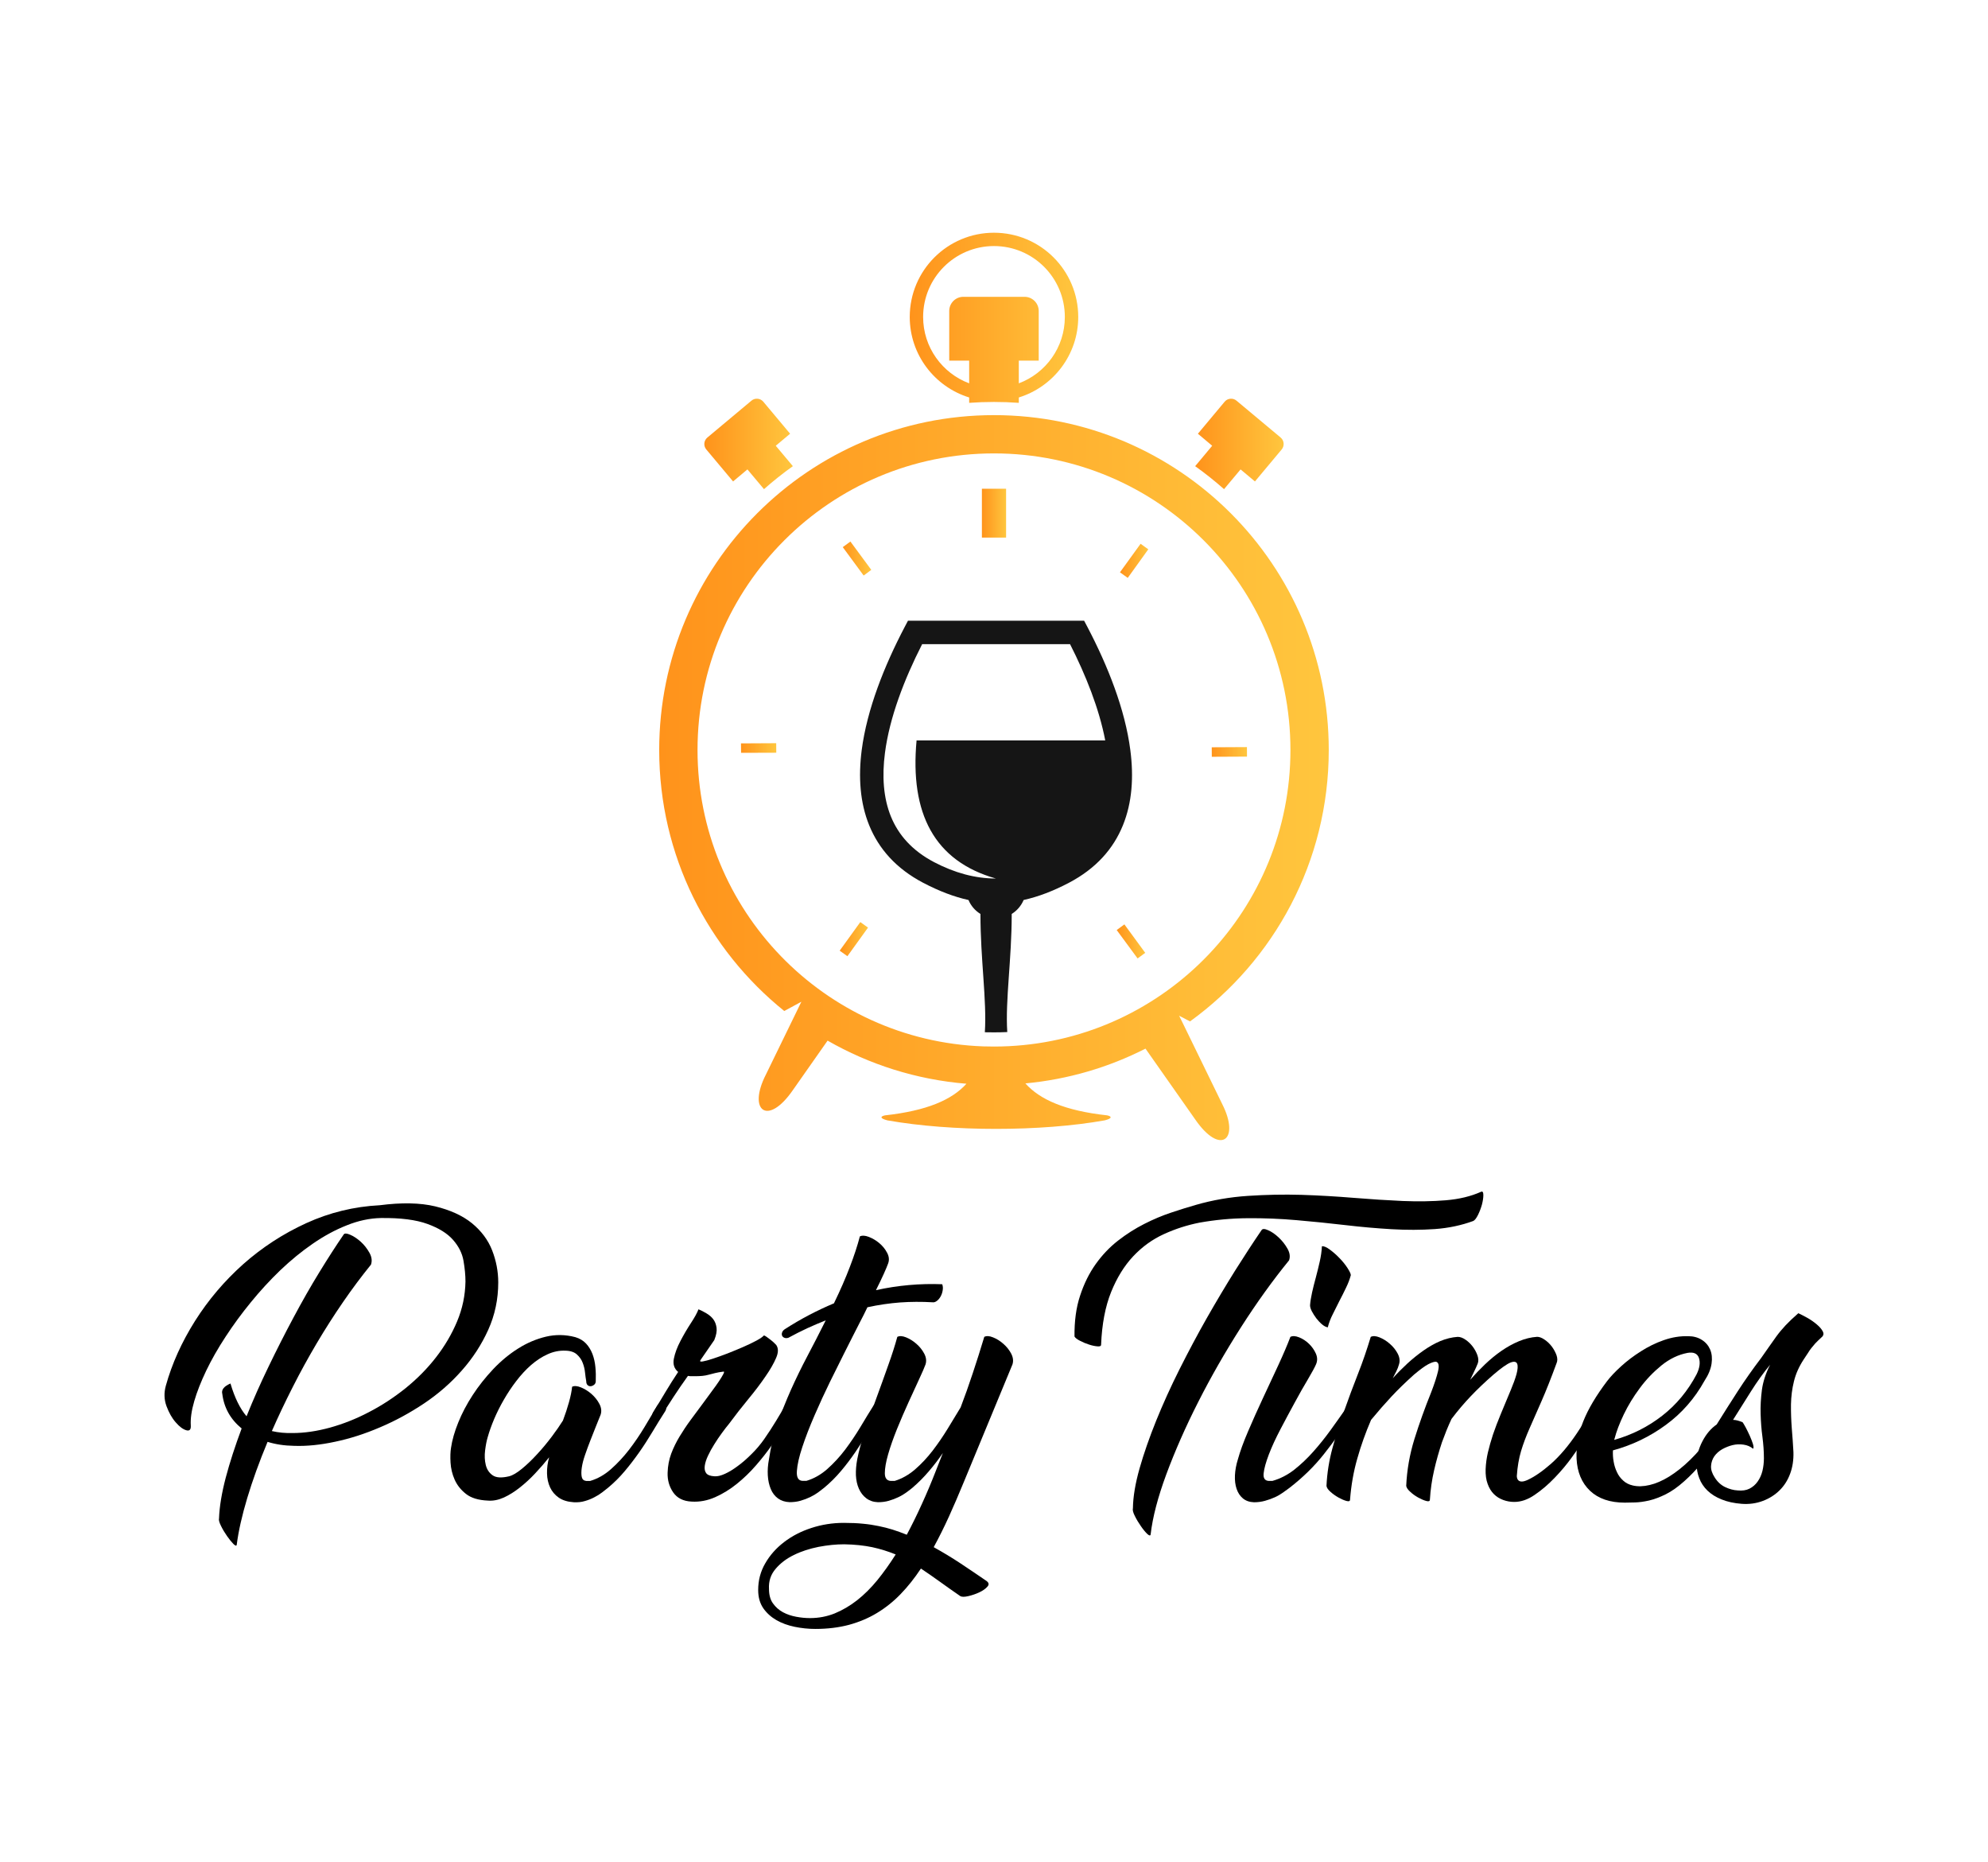 <?xml version="1.0" encoding="utf-8"?>
<!-- Generator: Adobe Illustrator 16.0.0, SVG Export Plug-In . SVG Version: 6.00 Build 0)  -->
<!DOCTYPE svg PUBLIC "-//W3C//DTD SVG 1.1//EN" "http://www.w3.org/Graphics/SVG/1.1/DTD/svg11.dtd">
<svg version="1.1" id="Calque_1" xmlns="http://www.w3.org/2000/svg" xmlns:xlink="http://www.w3.org/1999/xlink" x="0px" y="0px"
	 width="106.812px" height="100px" viewBox="0 0 106.812 100" enable-background="new 0 0 106.812 100" xml:space="preserve">
<g>
	<g>
		<path d="M18.469,66.307c0.045-0.066,0.163-0.063,0.352,0.021c0.188,0.079,0.375,0.208,0.564,0.375
			c0.188,0.171,0.343,0.372,0.467,0.594c0.123,0.222,0.149,0.432,0.08,0.634c-0.506,0.625-1.007,1.291-1.499,2.008
			c-0.493,0.717-0.968,1.46-1.42,2.224c-0.451,0.764-0.881,1.544-1.286,2.345c-0.407,0.801-0.78,1.586-1.12,2.362
			c0.353,0.083,0.723,0.116,1.111,0.107c0.634,0,1.304-0.098,2.01-0.291c0.706-0.196,1.401-0.469,2.089-0.83
			c0.688-0.355,1.342-0.783,1.965-1.281c0.622-0.503,1.17-1.053,1.639-1.659c0.47-0.603,0.851-1.248,1.139-1.936
			c0.287-0.687,0.436-1.397,0.449-2.139c0-0.34-0.035-0.711-0.106-1.117c-0.07-0.406-0.258-0.779-0.565-1.127
			c-0.304-0.347-0.763-0.63-1.373-0.852c-0.613-0.224-1.448-0.332-2.505-0.318c-0.6,0.013-1.208,0.142-1.824,0.39
			c-0.618,0.242-1.227,0.574-1.825,0.985c-0.6,0.411-1.182,0.889-1.747,1.426c-0.563,0.542-1.092,1.117-1.585,1.723
			c-0.495,0.604-0.947,1.22-1.358,1.851c-0.412,0.627-0.758,1.237-1.041,1.824c-0.281,0.589-0.497,1.134-0.644,1.641
			c-0.147,0.504-0.208,0.939-0.185,1.305c0.013,0.222-0.068,0.308-0.247,0.253c-0.176-0.051-0.363-0.191-0.564-0.424
			c-0.2-0.226-0.363-0.518-0.494-0.868c-0.13-0.354-0.141-0.717-0.036-1.096c0.329-1.188,0.854-2.347,1.569-3.482
			c0.717-1.134,1.58-2.148,2.591-3.051c1.012-0.897,2.139-1.631,3.384-2.201c1.248-0.57,2.563-0.892,3.951-0.963
			c1.175-0.152,2.169-0.133,2.979,0.061c0.811,0.197,1.47,0.498,1.975,0.907c0.505,0.416,0.867,0.901,1.084,1.457
			c0.217,0.559,0.327,1.132,0.327,1.719c0,0.906-0.18,1.756-0.538,2.549c-0.359,0.792-0.831,1.521-1.42,2.185
			c-0.587,0.667-1.262,1.255-2.025,1.767c-0.766,0.511-1.552,0.938-2.363,1.282c-0.813,0.349-1.617,0.609-2.416,0.776
			c-0.799,0.173-1.534,0.245-2.204,0.221c-0.528-0.008-1.004-0.082-1.428-0.214c-0.447,1.071-0.81,2.079-1.093,3.021
			c-0.282,0.939-0.47,1.773-0.563,2.501c-0.011,0.081-0.072,0.069-0.177-0.035c-0.104-0.105-0.22-0.248-0.343-0.424
			c-0.125-0.177-0.233-0.357-0.325-0.546c-0.095-0.189-0.131-0.323-0.107-0.406c0.023-0.634,0.145-1.363,0.36-2.186
			c0.218-0.822,0.504-1.702,0.855-2.644c-0.6-0.493-0.946-1.11-1.039-1.854c-0.061-0.222,0.088-0.411,0.439-0.562
			c0.225,0.764,0.512,1.35,0.864,1.761c0.353-0.88,0.748-1.77,1.183-2.668c0.434-0.902,0.882-1.781,1.34-2.637
			c0.458-0.859,0.919-1.667,1.385-2.427C17.619,67.587,18.057,66.907,18.469,66.307z"/>
		<path d="M32.009,74.188c0,0.084-0.029,0.147-0.088,0.196c-0.062,0.047-0.122,0.074-0.187,0.078
			c-0.065,0.004-0.12-0.015-0.167-0.063c-0.047-0.045-0.07-0.115-0.07-0.212c-0.022-0.118-0.044-0.268-0.063-0.448
			c-0.017-0.184-0.059-0.359-0.124-0.527c-0.063-0.172-0.166-0.321-0.309-0.451c-0.14-0.131-0.346-0.202-0.617-0.209
			c-0.329-0.014-0.649,0.05-0.96,0.192c-0.312,0.139-0.608,0.336-0.891,0.58c-0.281,0.246-0.545,0.533-0.792,0.856
			c-0.248,0.322-0.47,0.658-0.669,1.004c-0.202,0.347-0.374,0.694-0.521,1.038c-0.148,0.35-0.261,0.67-0.344,0.963
			c-0.062,0.2-0.107,0.439-0.143,0.722c-0.036,0.285-0.023,0.544,0.036,0.787c0.059,0.238,0.182,0.425,0.372,0.555
			c0.186,0.13,0.479,0.147,0.881,0.051c0.188-0.047,0.417-0.181,0.688-0.403c0.271-0.222,0.543-0.483,0.819-0.785
			c0.278-0.297,0.537-0.614,0.786-0.942c0.247-0.331,0.446-0.617,0.6-0.865c0.129-0.343,0.237-0.67,0.325-0.988
			c0.088-0.315,0.145-0.592,0.167-0.826c0.117-0.059,0.276-0.047,0.476,0.034c0.202,0.082,0.388,0.2,0.564,0.351
			c0.177,0.157,0.319,0.332,0.423,0.53c0.107,0.199,0.131,0.393,0.071,0.582c-0.071,0.177-0.156,0.389-0.255,0.633
			c-0.101,0.249-0.201,0.504-0.3,0.76c-0.101,0.259-0.195,0.514-0.283,0.77c-0.088,0.252-0.146,0.479-0.176,0.688
			c-0.029,0.2-0.029,0.371,0,0.502c0.03,0.128,0.109,0.195,0.239,0.209h0.212c0.398-0.118,0.771-0.327,1.117-0.633
			c0.348-0.308,0.671-0.654,0.971-1.041c0.3-0.391,0.575-0.794,0.829-1.216c0.251-0.424,0.485-0.814,0.696-1.167
			c0.036-0.059,0.088-0.089,0.16-0.095c0.069-0.008,0.132,0.008,0.185,0.044c0.052,0.034,0.09,0.081,0.115,0.141
			c0.023,0.059,0.011,0.129-0.035,0.212c-0.235,0.364-0.463,0.734-0.688,1.111c-0.224,0.373-0.458,0.739-0.705,1.092
			c-0.248,0.351-0.51,0.697-0.785,1.022c-0.276,0.33-0.578,0.629-0.907,0.902c-0.083,0.067-0.187,0.15-0.311,0.244
			c-0.122,0.094-0.264,0.184-0.422,0.263c-0.159,0.084-0.329,0.152-0.511,0.202c-0.182,0.056-0.38,0.074-0.592,0.063
			c-0.329-0.022-0.596-0.104-0.801-0.245c-0.207-0.143-0.363-0.326-0.467-0.548c-0.104-0.224-0.162-0.475-0.167-0.757
			c-0.007-0.283,0.031-0.571,0.114-0.864c-0.234,0.293-0.484,0.581-0.75,0.864c-0.264,0.282-0.538,0.533-0.821,0.757
			c-0.28,0.222-0.568,0.404-0.861,0.539c-0.296,0.132-0.583,0.189-0.864,0.165c-0.506-0.021-0.897-0.141-1.172-0.358
			c-0.278-0.218-0.481-0.477-0.611-0.771c-0.129-0.293-0.201-0.599-0.219-0.912c-0.019-0.319-0.009-0.585,0.026-0.794
			c0.059-0.411,0.188-0.864,0.388-1.358c0.199-0.495,0.457-0.984,0.776-1.475c0.316-0.486,0.684-0.948,1.102-1.393
			c0.417-0.439,0.864-0.809,1.339-1.107c0.477-0.302,0.973-0.511,1.492-0.636c0.515-0.122,1.046-0.117,1.584,0.026
			c0.235,0.07,0.426,0.186,0.575,0.345c0.146,0.156,0.26,0.346,0.345,0.563c0.081,0.217,0.134,0.452,0.156,0.703
			C32.014,73.69,32.019,73.94,32.009,74.188z"/>
		<path d="M41.458,77.645c-0.247,0.353-0.53,0.712-0.847,1.076c-0.316,0.366-0.658,0.692-1.021,0.985
			c-0.365,0.295-0.753,0.532-1.164,0.716c-0.411,0.182-0.835,0.264-1.27,0.237c-0.446-0.021-0.774-0.188-0.986-0.493
			c-0.212-0.308-0.313-0.659-0.3-1.06c0.011-0.363,0.076-0.704,0.193-1.021c0.118-0.315,0.269-0.622,0.451-0.924
			c0.181-0.299,0.381-0.6,0.598-0.893c0.219-0.294,0.445-0.6,0.68-0.917c0.154-0.212,0.306-0.419,0.459-0.626
			c0.153-0.204,0.282-0.385,0.388-0.544c0.105-0.159,0.181-0.286,0.229-0.379c0.047-0.097,0.047-0.135,0-0.125
			c-0.176,0.022-0.327,0.05-0.451,0.08c-0.122,0.029-0.237,0.058-0.342,0.088c-0.107,0.03-0.218,0.05-0.336,0.062
			c-0.118,0.013-0.257,0.017-0.423,0.017c-0.059,0-0.118,0-0.176,0c-0.059,0-0.118-0.004-0.177-0.017
			c-0.271,0.378-0.528,0.75-0.775,1.129c-0.248,0.377-0.483,0.741-0.705,1.093c-0.036,0.061-0.085,0.091-0.151,0.095
			c-0.065,0.009-0.12-0.004-0.167-0.033c-0.047-0.031-0.083-0.076-0.105-0.142c-0.023-0.064-0.006-0.137,0.052-0.222
			c0.235-0.373,0.455-0.735,0.661-1.083c0.206-0.345,0.428-0.695,0.663-1.048c-0.211-0.176-0.29-0.415-0.23-0.714
			c0.061-0.302,0.178-0.617,0.354-0.951c0.176-0.337,0.363-0.657,0.565-0.965c0.199-0.301,0.333-0.549,0.404-0.736
			c0.142,0.059,0.285,0.131,0.433,0.221c0.147,0.087,0.267,0.19,0.361,0.313c0.094,0.126,0.152,0.277,0.177,0.461
			c0.024,0.181-0.018,0.4-0.123,0.66l-0.742,1.075c-0.046,0.071-0.004,0.094,0.125,0.071c0.129-0.022,0.312-0.072,0.547-0.149
			c0.234-0.076,0.496-0.172,0.784-0.281c0.288-0.114,0.566-0.228,0.837-0.346c0.27-0.117,0.509-0.233,0.715-0.343
			c0.206-0.112,0.337-0.202,0.396-0.274c0.036,0,0.086,0.025,0.149,0.072c0.065,0.046,0.137,0.099,0.212,0.158
			c0.078,0.059,0.145,0.118,0.204,0.176c0.059,0.059,0.094,0.094,0.104,0.106c0.12,0.176,0.116,0.407-0.008,0.692
			c-0.124,0.291-0.314,0.625-0.573,0.997c-0.257,0.377-0.564,0.783-0.916,1.209c-0.353,0.429-0.701,0.872-1.041,1.333
			c-0.117,0.138-0.247,0.309-0.388,0.502c-0.141,0.191-0.277,0.394-0.405,0.601c-0.129,0.203-0.241,0.406-0.335,0.608
			c-0.094,0.197-0.153,0.38-0.176,0.546c-0.022,0.164,0.002,0.295,0.078,0.396c0.078,0.101,0.227,0.156,0.451,0.166
			c0.153,0.012,0.337-0.032,0.556-0.132c0.215-0.097,0.449-0.239,0.695-0.424c0.249-0.181,0.494-0.397,0.741-0.645
			c0.248-0.244,0.47-0.507,0.67-0.791c0.236-0.342,0.451-0.668,0.643-0.988c0.195-0.317,0.356-0.595,0.485-0.829
			c0.048-0.059,0.103-0.089,0.167-0.095c0.065-0.008,0.124,0.008,0.177,0.044c0.054,0.034,0.087,0.081,0.106,0.141
			c0.017,0.059,0.002,0.129-0.044,0.212c-0.2,0.306-0.388,0.617-0.564,0.935C41.846,77.044,41.658,77.35,41.458,77.645z"/>
		<path d="M42.358,71.86c-0.083,0.025-0.153,0.025-0.212,0c-0.059-0.021-0.1-0.06-0.124-0.11c-0.023-0.056-0.023-0.114,0-0.178
			c0.023-0.066,0.07-0.123,0.14-0.17c0.858-0.554,1.741-1.014,2.645-1.393c0.342-0.704,0.627-1.358,0.855-1.958
			c0.229-0.596,0.409-1.145,0.537-1.636c0.118-0.058,0.277-0.053,0.476,0.024c0.2,0.078,0.389,0.187,0.565,0.334
			c0.176,0.147,0.318,0.32,0.423,0.522c0.107,0.197,0.124,0.394,0.053,0.578c-0.047,0.131-0.126,0.32-0.238,0.567
			c-0.111,0.245-0.25,0.537-0.415,0.863c1.175-0.26,2.363-0.365,3.561-0.319c0.035,0.098,0.046,0.202,0.026,0.319
			c-0.017,0.117-0.052,0.225-0.104,0.324c-0.055,0.102-0.122,0.186-0.203,0.248c-0.083,0.067-0.166,0.091-0.248,0.078
			c-0.587-0.033-1.166-0.031-1.737,0.01c-0.57,0.043-1.155,0.128-1.753,0.258c-0.129,0.27-0.264,0.542-0.406,0.809
			c-0.14,0.271-0.274,0.535-0.405,0.795c-0.081,0.164-0.235,0.467-0.458,0.908c-0.223,0.44-0.472,0.942-0.749,1.507
			c-0.277,0.566-0.55,1.159-0.819,1.779c-0.271,0.624-0.491,1.194-0.661,1.711c-0.173,0.52-0.269,0.948-0.292,1.287
			c-0.024,0.34,0.075,0.516,0.299,0.529h0.212c0.398-0.118,0.772-0.327,1.12-0.633c0.346-0.308,0.667-0.654,0.961-1.041
			c0.293-0.391,0.565-0.794,0.82-1.216c0.252-0.424,0.49-0.814,0.713-1.167c0.035-0.059,0.085-0.089,0.151-0.095
			c0.064-0.008,0.123,0.008,0.175,0.044c0.053,0.034,0.091,0.081,0.116,0.141c0.022,0.059,0.011,0.129-0.036,0.212
			c-0.235,0.364-0.465,0.734-0.688,1.111c-0.224,0.373-0.455,0.739-0.696,1.092c-0.242,0.351-0.5,0.697-0.776,1.022
			c-0.277,0.33-0.579,0.629-0.908,0.902c-0.083,0.067-0.188,0.15-0.317,0.244c-0.13,0.094-0.275,0.181-0.432,0.256
			c-0.16,0.077-0.33,0.141-0.512,0.194c-0.183,0.054-0.38,0.078-0.591,0.078c-0.248-0.009-0.455-0.078-0.625-0.2
			c-0.172-0.125-0.3-0.293-0.388-0.505c-0.088-0.21-0.144-0.456-0.16-0.733c-0.017-0.276,0.004-0.562,0.063-0.869
			c0.093-0.646,0.247-1.277,0.457-1.897c0.212-0.618,0.454-1.226,0.724-1.833c0.271-0.604,0.564-1.207,0.881-1.806
			c0.316-0.6,0.628-1.203,0.935-1.818l0.052-0.104c-0.329,0.131-0.66,0.269-0.996,0.424C43.036,71.503,42.697,71.676,42.358,71.86z"
			/>
		<path d="M48.211,71.811c0.118-0.06,0.272-0.053,0.468,0.025c0.192,0.077,0.377,0.191,0.554,0.345
			c0.176,0.153,0.318,0.328,0.423,0.527c0.107,0.202,0.131,0.393,0.072,0.582c-0.059,0.163-0.174,0.429-0.344,0.793
			c-0.169,0.365-0.362,0.778-0.571,1.243c-0.212,0.467-0.419,0.942-0.62,1.438c-0.199,0.494-0.358,0.947-0.476,1.358
			c-0.118,0.411-0.176,0.748-0.176,1.013s0.107,0.4,0.318,0.414h0.209c0.389-0.118,0.753-0.324,1.095-0.617
			c0.34-0.295,0.654-0.629,0.944-1.006c0.287-0.374,0.557-0.768,0.81-1.181c0.253-0.409,0.484-0.793,0.696-1.145
			c0.225-0.587,0.442-1.2,0.652-1.836c0.212-0.633,0.417-1.284,0.619-1.954c0.117-0.06,0.273-0.053,0.465,0.025
			c0.196,0.077,0.38,0.191,0.556,0.345c0.176,0.153,0.318,0.328,0.423,0.527c0.105,0.202,0.13,0.393,0.071,0.582l-2.611,6.312
			c-0.271,0.658-0.537,1.278-0.801,1.86c-0.266,0.584-0.54,1.132-0.82,1.646c0.492,0.274,0.975,0.563,1.445,0.875
			c0.47,0.311,0.935,0.627,1.395,0.942c0.128,0.096,0.143,0.199,0.042,0.307c-0.099,0.114-0.244,0.214-0.43,0.302
			c-0.189,0.089-0.386,0.155-0.592,0.204c-0.205,0.047-0.349,0.047-0.431,0c-0.412-0.285-0.789-0.55-1.128-0.796
			c-0.342-0.245-0.671-0.475-0.988-0.685c-0.342,0.516-0.705,0.973-1.092,1.372c-0.388,0.402-0.812,0.739-1.271,1.016
			c-0.457,0.277-0.96,0.487-1.505,0.636c-0.548,0.145-1.149,0.219-1.808,0.219c-0.376,0-0.747-0.04-1.112-0.115
			c-0.362-0.075-0.69-0.194-0.976-0.358c-0.289-0.167-0.525-0.38-0.708-0.642c-0.18-0.265-0.272-0.588-0.272-0.977
			c0-0.517,0.125-0.994,0.379-1.43c0.252-0.439,0.589-0.82,1.013-1.143c0.424-0.326,0.912-0.578,1.463-0.757
			c0.552-0.181,1.135-0.275,1.745-0.275c0.388,0,0.732,0.015,1.031,0.046c0.3,0.027,0.579,0.071,0.837,0.125
			c0.261,0.051,0.509,0.117,0.75,0.19c0.241,0.077,0.497,0.168,0.766,0.276c0.283-0.533,0.554-1.081,0.811-1.651
			c0.26-0.568,0.506-1.153,0.74-1.754l0.388-0.985c-0.234,0.34-0.485,0.67-0.756,0.985c-0.271,0.319-0.564,0.612-0.883,0.886
			c-0.083,0.067-0.187,0.15-0.317,0.244c-0.13,0.094-0.273,0.181-0.432,0.256c-0.157,0.077-0.329,0.141-0.511,0.194
			c-0.183,0.054-0.378,0.078-0.59,0.078c-0.247-0.009-0.455-0.082-0.626-0.211c-0.17-0.13-0.303-0.302-0.397-0.513
			c-0.095-0.21-0.146-0.451-0.16-0.721c-0.01-0.271,0.014-0.556,0.072-0.863c0.082-0.424,0.217-0.923,0.404-1.497
			c0.189-0.581,0.394-1.17,0.619-1.772c0.222-0.608,0.437-1.2,0.642-1.782C47.933,72.752,48.093,72.246,48.211,71.811z
			 M43.52,86.917c0.472,0,0.915-0.086,1.331-0.253c0.418-0.173,0.819-0.407,1.2-0.705c0.382-0.301,0.743-0.659,1.085-1.077
			c0.339-0.417,0.668-0.879,0.988-1.383c-0.401-0.164-0.82-0.295-1.261-0.391c-0.442-0.091-0.943-0.146-1.508-0.155
			c-0.436,0-0.893,0.047-1.376,0.138c-0.482,0.098-0.922,0.237-1.323,0.436c-0.398,0.192-0.728,0.442-0.986,0.748
			c-0.26,0.305-0.377,0.663-0.353,1.075c0,0.317,0.07,0.578,0.21,0.773c0.143,0.202,0.321,0.36,0.539,0.479
			c0.219,0.118,0.457,0.197,0.714,0.244C43.04,86.895,43.286,86.917,43.52,86.917z"/>
		<path d="M59.16,72.233c0,0.072-0.069,0.101-0.203,0.087c-0.135-0.011-0.287-0.043-0.451-0.098
			c-0.164-0.051-0.325-0.119-0.484-0.203c-0.158-0.079-0.254-0.159-0.291-0.228c-0.009-0.821,0.087-1.553,0.301-2.194
			c0.21-0.643,0.489-1.204,0.838-1.695c0.347-0.486,0.746-0.907,1.199-1.26c0.452-0.352,0.922-0.65,1.409-0.897
			c0.487-0.248,0.969-0.451,1.446-0.609c0.475-0.16,0.922-0.297,1.332-0.415c0.901-0.26,1.835-0.42,2.792-0.483
			c0.96-0.063,1.914-0.084,2.866-0.056c0.952,0.03,1.889,0.086,2.813,0.161c0.921,0.076,1.8,0.131,2.635,0.169
			c0.834,0.034,1.608,0.021,2.317-0.038c0.712-0.059,1.345-0.209,1.897-0.457c0.08-0.037,0.122,0.021,0.122,0.177
			c0,0.15-0.027,0.324-0.078,0.519c-0.055,0.195-0.126,0.379-0.213,0.555c-0.089,0.177-0.175,0.285-0.254,0.319
			c-0.638,0.235-1.326,0.38-2.064,0.434c-0.742,0.051-1.512,0.053-2.317,0.007c-0.805-0.047-1.637-0.119-2.496-0.221
			c-0.857-0.101-1.728-0.188-2.6-0.264c-0.877-0.077-1.755-0.113-2.637-0.106c-0.88,0.005-1.744,0.088-2.591,0.238
			c-0.659,0.131-1.299,0.334-1.914,0.617c-0.618,0.281-1.165,0.677-1.647,1.188c-0.482,0.513-0.879,1.155-1.192,1.931
			C59.384,70.187,59.205,71.126,59.16,72.233z M67.779,66.081c0.049-0.084,0.167-0.084,0.352,0c0.188,0.079,0.377,0.21,0.566,0.387
			c0.188,0.175,0.348,0.375,0.474,0.599c0.129,0.223,0.159,0.436,0.088,0.634c-0.881,1.081-1.745,2.283-2.592,3.608
			c-0.843,1.321-1.607,2.653-2.29,4.002c-0.684,1.346-1.25,2.637-1.712,3.88c-0.457,1.237-0.738,2.315-0.843,3.23
			c-0.013,0.084-0.071,0.074-0.18-0.023c-0.105-0.101-0.221-0.241-0.342-0.417c-0.123-0.177-0.232-0.356-0.326-0.546
			c-0.096-0.188-0.13-0.327-0.104-0.424c0.009-0.62,0.131-1.336,0.359-2.141c0.23-0.805,0.526-1.655,0.891-2.558
			c0.364-0.898,0.78-1.818,1.251-2.757c0.474-0.941,0.961-1.861,1.473-2.761c0.512-0.898,1.021-1.751,1.525-2.557
			C66.876,67.433,67.346,66.714,67.779,66.081z"/>
		<path d="M69.331,71.811c0.117-0.06,0.273-0.053,0.468,0.025c0.192,0.077,0.369,0.191,0.528,0.345
			c0.158,0.153,0.284,0.328,0.372,0.527c0.088,0.202,0.091,0.393,0.007,0.582c-0.07,0.163-0.216,0.429-0.43,0.793
			c-0.219,0.365-0.454,0.778-0.705,1.243c-0.256,0.467-0.509,0.942-0.77,1.438c-0.26,0.494-0.468,0.947-0.626,1.358
			c-0.156,0.411-0.253,0.748-0.281,1.013c-0.03,0.265,0.061,0.4,0.274,0.414h0.192c0.424-0.118,0.818-0.322,1.183-0.607
			c0.364-0.289,0.707-0.613,1.03-0.979c0.323-0.364,0.629-0.747,0.918-1.146c0.286-0.401,0.557-0.774,0.8-1.127
			c0.05-0.059,0.108-0.095,0.18-0.099c0.066-0.004,0.126,0.004,0.176,0.034c0.046,0.029,0.075,0.078,0.089,0.142
			c0.008,0.067-0.021,0.137-0.089,0.221c-0.494,0.763-1.002,1.476-1.518,2.125c-0.517,0.654-1.133,1.256-1.85,1.81
			c-0.097,0.067-0.205,0.15-0.336,0.244s-0.277,0.181-0.44,0.256c-0.167,0.077-0.346,0.141-0.538,0.194
			c-0.194,0.054-0.393,0.078-0.59,0.078c-0.248-0.009-0.448-0.082-0.6-0.211c-0.155-0.13-0.265-0.302-0.336-0.513
			c-0.071-0.21-0.1-0.451-0.088-0.721c0.013-0.271,0.063-0.556,0.159-0.863c0.118-0.424,0.298-0.923,0.545-1.497
			c0.248-0.581,0.512-1.17,0.793-1.772c0.281-0.608,0.559-1.2,0.831-1.782C68.949,72.752,69.166,72.246,69.331,71.811z
			 M71.024,66.944c0.105-0.014,0.248,0.047,0.424,0.178c0.176,0.129,0.35,0.279,0.518,0.456c0.173,0.175,0.316,0.355,0.435,0.538
			c0.117,0.183,0.176,0.31,0.176,0.381c-0.059,0.222-0.144,0.446-0.258,0.677c-0.109,0.23-0.227,0.465-0.353,0.704
			c-0.12,0.243-0.241,0.479-0.357,0.714c-0.122,0.237-0.21,0.472-0.269,0.707c-0.093-0.013-0.195-0.063-0.309-0.159
			c-0.11-0.093-0.211-0.204-0.309-0.327c-0.093-0.126-0.17-0.246-0.237-0.372c-0.063-0.123-0.098-0.229-0.098-0.325
			c0.013-0.197,0.051-0.427,0.108-0.688c0.059-0.257,0.124-0.528,0.203-0.81c0.075-0.282,0.146-0.568,0.21-0.854
			C70.974,67.475,71.012,67.2,71.024,66.944z"/>
		<path d="M84.449,78.288c-0.277,0.382-0.585,0.748-0.927,1.101c-0.339,0.354-0.694,0.656-1.065,0.908
			c-0.37,0.256-0.737,0.38-1.102,0.38c-0.201,0-0.397-0.034-0.59-0.105c-0.193-0.071-0.362-0.175-0.505-0.319
			c-0.139-0.138-0.252-0.321-0.332-0.546c-0.083-0.222-0.117-0.484-0.108-0.79c0.013-0.308,0.055-0.612,0.125-0.91
			c0.071-0.302,0.162-0.616,0.271-0.952c0.112-0.334,0.254-0.699,0.416-1.094c0.164-0.396,0.344-0.832,0.546-1.311
			c0.13-0.308,0.23-0.585,0.302-0.84c0.066-0.253,0.08-0.436,0.035-0.553c-0.048-0.118-0.171-0.14-0.363-0.065
			c-0.194,0.08-0.498,0.293-0.909,0.645c-0.457,0.397-0.863,0.785-1.215,1.154c-0.354,0.371-0.702,0.779-1.041,1.228
			c-0.093,0.197-0.181,0.401-0.265,0.605c-0.08,0.206-0.163,0.423-0.247,0.645c-0.163,0.495-0.307,0.997-0.423,1.508
			c-0.118,0.512-0.194,1.038-0.227,1.578c0,0.085-0.067,0.105-0.194,0.071c-0.13-0.035-0.274-0.098-0.434-0.185
			c-0.16-0.09-0.305-0.192-0.43-0.311c-0.13-0.116-0.201-0.222-0.214-0.317c0.037-0.843,0.184-1.685,0.44-2.511
			c0.26-0.831,0.558-1.667,0.901-2.515c0.176-0.456,0.299-0.835,0.369-1.133c0.071-0.302,0.033-0.469-0.104-0.507
			c-0.097-0.009-0.235,0.037-0.424,0.134c-0.188,0.1-0.44,0.287-0.76,0.555c-0.457,0.41-0.864,0.805-1.216,1.182
			c-0.353,0.379-0.717,0.794-1.094,1.251c-0.294,0.684-0.542,1.374-0.739,2.074c-0.201,0.695-0.331,1.437-0.391,2.211
			c0,0.085-0.063,0.105-0.192,0.071c-0.13-0.035-0.273-0.098-0.43-0.185c-0.159-0.09-0.304-0.192-0.435-0.311
			c-0.129-0.116-0.201-0.222-0.209-0.317c0.033-0.692,0.141-1.37,0.324-2.037c0.181-0.661,0.392-1.324,0.628-1.991
			c0.234-0.663,0.478-1.322,0.738-1.981c0.26-0.658,0.486-1.322,0.688-1.992c0.117-0.06,0.273-0.053,0.468,0.025
			c0.192,0.077,0.38,0.191,0.555,0.345c0.177,0.153,0.319,0.328,0.424,0.527c0.106,0.202,0.131,0.393,0.071,0.582
			c-0.037,0.131-0.084,0.253-0.143,0.369c-0.059,0.118-0.121,0.243-0.192,0.373c0.248-0.273,0.512-0.535,0.792-0.796
			c0.282-0.258,0.57-0.488,0.863-0.694c0.294-0.205,0.593-0.376,0.899-0.506c0.307-0.127,0.617-0.204,0.935-0.226
			c0.13,0,0.268,0.048,0.414,0.149c0.147,0.098,0.276,0.222,0.389,0.368c0.11,0.146,0.196,0.303,0.255,0.467
			c0.059,0.169,0.067,0.314,0.021,0.441c-0.063,0.154-0.126,0.301-0.197,0.441c-0.07,0.141-0.138,0.287-0.21,0.439
			c0.248-0.281,0.512-0.558,0.793-0.827c0.281-0.268,0.575-0.511,0.881-0.723c0.307-0.212,0.619-0.386,0.945-0.521
			c0.323-0.134,0.648-0.215,0.976-0.236c0.117,0,0.251,0.048,0.397,0.149c0.146,0.098,0.276,0.222,0.389,0.368
			c0.109,0.146,0.195,0.303,0.255,0.467c0.058,0.169,0.058,0.314,0,0.441c-0.294,0.802-0.561,1.474-0.801,2.021
			c-0.242,0.544-0.453,1.034-0.643,1.463c-0.189,0.428-0.344,0.839-0.461,1.231c-0.118,0.396-0.193,0.839-0.227,1.333
			c0,0.037,0.004,0.075,0.018,0.125c0.011,0.047,0.038,0.089,0.077,0.121c0.041,0.035,0.099,0.054,0.176,0.054
			c0.078,0,0.182-0.028,0.309-0.086c0.364-0.167,0.783-0.453,1.254-0.865c0.469-0.414,0.935-0.959,1.392-1.639
			c0.177-0.262,0.338-0.515,0.484-0.771c0.147-0.25,0.287-0.497,0.415-0.731c0.049-0.059,0.102-0.089,0.168-0.095
			c0.063-0.008,0.123,0.008,0.177,0.044c0.05,0.034,0.09,0.081,0.114,0.141c0.021,0.059,0.01,0.129-0.037,0.212l-0.935,1.535
			C84.945,77.586,84.726,77.906,84.449,78.288z"/>
		<path d="M91.58,74.171c-0.528,0.952-1.221,1.744-2.08,2.371c-0.856,0.629-1.804,1.084-2.839,1.366c-0.01,0.201,0,0.403,0.037,0.6
			c0.033,0.202,0.093,0.39,0.176,0.566c0.079,0.176,0.193,0.328,0.336,0.456c0.139,0.131,0.315,0.219,0.527,0.266
			c0.258,0.059,0.557,0.053,0.893-0.027c0.331-0.076,0.684-0.227,1.057-0.457c0.37-0.231,0.749-0.53,1.136-0.909
			c0.389-0.376,0.771-0.835,1.147-1.375c0.186-0.269,0.357-0.533,0.513-0.792c0.15-0.261,0.293-0.509,0.419-0.743
			c0.05-0.059,0.103-0.089,0.17-0.095c0.063-0.008,0.121,0.008,0.176,0.044c0.055,0.034,0.09,0.081,0.116,0.141
			c0.021,0.059,0.012,0.129-0.038,0.212c-0.164,0.261-0.34,0.542-0.528,0.848s-0.396,0.623-0.623,0.959
			c-0.231,0.335-0.482,0.671-0.76,1.005c-0.277,0.336-0.584,0.657-0.925,0.96c-0.344,0.308-0.671,0.538-0.989,0.698
			c-0.318,0.158-0.616,0.269-0.897,0.336c-0.281,0.063-0.537,0.099-0.759,0.104c-0.224,0.006-0.407,0.011-0.546,0.011
			c-0.801,0-1.422-0.214-1.871-0.638c-0.444-0.423-0.687-0.998-0.722-1.729c-0.024-0.666,0.096-1.335,0.359-1.997
			c0.265-0.668,0.694-1.386,1.28-2.162c0.189-0.248,0.442-0.515,0.757-0.801c0.318-0.289,0.67-0.555,1.061-0.802
			c0.387-0.248,0.797-0.45,1.232-0.601c0.437-0.153,0.868-0.222,1.305-0.212c0.281,0,0.526,0.065,0.731,0.195
			c0.206,0.126,0.354,0.301,0.451,0.519c0.093,0.219,0.12,0.47,0.078,0.758C91.919,73.536,91.794,73.845,91.58,74.171z
			 M86.749,77.274c-0.009,0.026-0.018,0.046-0.018,0.071c0.952-0.271,1.812-0.702,2.575-1.297c0.764-0.593,1.38-1.337,1.851-2.23
			c0.167-0.34,0.204-0.631,0.124-0.875c-0.082-0.237-0.288-0.329-0.616-0.271c-0.493,0.094-0.959,0.319-1.396,0.671
			c-0.432,0.353-0.822,0.755-1.162,1.218c-0.341,0.456-0.63,0.93-0.863,1.414C87.009,76.467,86.845,76.898,86.749,77.274z"/>
		<path d="M91.156,78.633c0-0.414,0.104-0.813,0.31-1.209c0.204-0.395,0.462-0.695,0.768-0.907c0.373-0.601,0.753-1.194,1.136-1.791
			c0.382-0.59,0.803-1.188,1.26-1.789c0.144-0.2,0.277-0.393,0.407-0.581c0.129-0.189,0.265-0.38,0.406-0.573
			c0.139-0.192,0.307-0.392,0.491-0.59c0.188-0.199,0.419-0.419,0.688-0.653c0.13,0.059,0.289,0.143,0.479,0.247
			c0.187,0.104,0.355,0.223,0.511,0.354c0.151,0.129,0.262,0.253,0.324,0.378c0.064,0.122,0.04,0.233-0.077,0.324
			c-0.143,0.131-0.249,0.237-0.329,0.32c-0.075,0.084-0.14,0.162-0.199,0.238c-0.063,0.074-0.121,0.159-0.18,0.257
			c-0.059,0.092-0.139,0.214-0.244,0.369c-0.247,0.377-0.422,0.766-0.521,1.171c-0.102,0.408-0.152,0.82-0.16,1.244
			c-0.005,0.424,0.011,0.85,0.043,1.278c0.037,0.428,0.066,0.854,0.089,1.277c0.013,0.422-0.046,0.813-0.177,1.165
			c-0.13,0.353-0.32,0.65-0.572,0.897c-0.251,0.247-0.554,0.437-0.897,0.565c-0.349,0.131-0.72,0.183-1.122,0.156
			c-0.423-0.032-0.784-0.111-1.091-0.237c-0.306-0.122-0.558-0.28-0.759-0.474s-0.348-0.417-0.44-0.661
			C91.203,79.162,91.156,78.903,91.156,78.633z M95.106,73.307c-0.352,0.424-0.699,0.907-1.04,1.448
			c-0.339,0.541-0.659,1.043-0.952,1.514c0.08,0,0.165,0.014,0.248,0.036c0.08,0.022,0.168,0.053,0.264,0.09
			c0.035,0.045,0.091,0.143,0.167,0.28c0.075,0.142,0.148,0.291,0.22,0.45c0.071,0.161,0.127,0.307,0.17,0.441
			c0.038,0.135,0.044,0.22,0.006,0.254c-0.138-0.118-0.31-0.19-0.511-0.22c-0.198-0.03-0.396-0.021-0.59,0.025
			c-0.193,0.048-0.379,0.122-0.557,0.221c-0.175,0.101-0.317,0.229-0.423,0.379c-0.104,0.152-0.164,0.326-0.176,0.52
			c-0.012,0.196,0.055,0.399,0.192,0.61c0.144,0.234,0.329,0.408,0.557,0.521c0.229,0.109,0.454,0.171,0.681,0.183
			c0.247,0.025,0.458-0.007,0.634-0.094c0.176-0.089,0.323-0.217,0.439-0.382c0.119-0.166,0.204-0.357,0.258-0.571
			c0.052-0.219,0.079-0.445,0.079-0.682c0-0.362-0.027-0.745-0.079-1.145c-0.054-0.399-0.085-0.811-0.098-1.234
			c-0.013-0.421,0.013-0.856,0.07-1.296C94.725,74.216,94.872,73.765,95.106,73.307z"/>
	</g>
	<g>
		<path fill-rule="evenodd" clip-rule="evenodd" fill="#151515" d="M46.702,44.336c0.512,1.252,1.432,2.313,2.9,3.085
			c0.847,0.443,1.649,0.751,2.434,0.924c0.13,0.312,0.356,0.572,0.642,0.749c0,2.471,0.347,4.626,0.236,6.355
			c0.163,0.004,0.329,0.005,0.492,0.005c0.24,0,0.477-0.005,0.713-0.016c-0.111-1.724,0.239-3.88,0.239-6.345
			c0.284-0.177,0.509-0.438,0.64-0.749c0.782-0.173,1.586-0.48,2.433-0.924c1.468-0.771,2.391-1.833,2.9-3.085
			c0.498-1.22,0.589-2.606,0.399-4.049c-0.282-2.183-1.205-4.511-2.303-6.605l-0.179-0.338h-0.378h-3.716h-1.278h-3.714h-0.378
			l-0.178,0.338c-1.099,2.095-2.022,4.423-2.307,6.605C46.112,41.729,46.204,43.116,46.702,44.336 M49.246,39.771
			c-0.364,3.924,0.951,6.481,4.26,7.42c-1.103-0.002-2.204-0.296-3.322-0.882c-1.178-0.618-1.913-1.462-2.315-2.445
			c-0.411-1.01-0.483-2.182-0.322-3.419c0.246-1.901,1.035-3.953,1.998-5.843h3.333h1.278h3.336c0.848,1.669,1.563,3.462,1.89,5.169
			H49.246z"/>
		<linearGradient id="SVGID_1_" gradientUnits="userSpaceOnUse" x1="35.419" y1="41.772" x2="71.393" y2="41.772">
			<stop  offset="0" style="stop-color:#FF931B"/>
			<stop  offset="1" style="stop-color:#FFC63E"/>
		</linearGradient>
		<path fill-rule="evenodd" clip-rule="evenodd" fill="url(#SVGID_1_)" d="M44.465,55.898c2.231,1.278,4.761,2.095,7.461,2.316
			c-0.781,0.864-2.122,1.449-4.373,1.698c-0.244,0.048-0.307,0.159,0.124,0.269c3.447,0.611,8.233,0.611,11.677,0
			c0.434-0.109,0.37-0.221,0.127-0.269c-2.269-0.249-3.61-0.846-4.389-1.716c2.303-0.216,4.48-0.864,6.453-1.868l2.666,3.795
			c1.352,1.972,2.441,1.111,1.452-0.827l-2.047-4.2l-0.263-0.536l0.585,0.306c4.516-3.268,7.454-8.581,7.454-14.58
			c0-9.932-8.054-17.987-17.987-17.987c-9.932,0-17.987,8.056-17.987,17.987c0,5.668,2.622,10.724,6.72,14.021l0.919-0.498
			l-0.428,0.879l-1.479,3.035c-0.994,1.941,0.098,2.797,1.452,0.83L44.465,55.898z M53.406,56.216c-0.193,0-0.387-0.003-0.579-0.009
			c-8.527-0.306-15.35-7.319-15.35-15.921c0-8.798,7.133-15.931,15.929-15.931c8.798,0,15.927,7.133,15.927,15.931
			c0,8.529-6.702,15.491-15.129,15.91C53.94,56.209,53.672,56.216,53.406,56.216z"/>
		<linearGradient id="SVGID_2_" gradientUnits="userSpaceOnUse" x1="45.115" y1="50.447" x2="46.637" y2="50.447">
			<stop  offset="0" style="stop-color:#FF931B"/>
			<stop  offset="1" style="stop-color:#FFC63E"/>
		</linearGradient>
		<polygon fill-rule="evenodd" clip-rule="evenodd" fill="url(#SVGID_2_)" points="45.53,51.363 46.637,49.827 46.223,49.53 
			45.115,51.066 		"/>
		<linearGradient id="SVGID_3_" gradientUnits="userSpaceOnUse" x1="39.812" y1="40.181" x2="41.708" y2="40.181">
			<stop  offset="0" style="stop-color:#FF931B"/>
			<stop  offset="1" style="stop-color:#FFC63E"/>
		</linearGradient>
		<polygon fill-rule="evenodd" clip-rule="evenodd" fill="url(#SVGID_3_)" points="39.817,40.439 41.708,40.433 41.704,39.922 
			39.812,39.932 		"/>
		<linearGradient id="SVGID_4_" gradientUnits="userSpaceOnUse" x1="52.756" y1="27.564" x2="54.056" y2="27.564">
			<stop  offset="0" style="stop-color:#FF931B"/>
			<stop  offset="1" style="stop-color:#FFC63E"/>
		</linearGradient>
		<rect x="52.756" y="26.253" fill-rule="evenodd" clip-rule="evenodd" fill="url(#SVGID_4_)" width="1.3" height="2.624"/>
		<linearGradient id="SVGID_5_" gradientUnits="userSpaceOnUse" x1="45.281" y1="30.002" x2="46.812" y2="30.002">
			<stop  offset="0" style="stop-color:#FF931B"/>
			<stop  offset="1" style="stop-color:#FFC63E"/>
		</linearGradient>
		<polygon fill-rule="evenodd" clip-rule="evenodd" fill="url(#SVGID_5_)" points="46.813,30.611 45.691,29.088 45.281,29.39 
			46.403,30.915 		"/>
		<linearGradient id="SVGID_6_" gradientUnits="userSpaceOnUse" x1="60.174" y1="30.126" x2="61.696" y2="30.126">
			<stop  offset="0" style="stop-color:#FF931B"/>
			<stop  offset="1" style="stop-color:#FFC63E"/>
		</linearGradient>
		<polygon fill-rule="evenodd" clip-rule="evenodd" fill="url(#SVGID_6_)" points="61.282,29.21 60.174,30.742 60.592,31.042 
			61.696,29.507 		"/>
		<linearGradient id="SVGID_7_" gradientUnits="userSpaceOnUse" x1="65.106" y1="40.391" x2="66.999" y2="40.391">
			<stop  offset="0" style="stop-color:#FF931B"/>
			<stop  offset="1" style="stop-color:#FFC63E"/>
		</linearGradient>
		<polygon fill-rule="evenodd" clip-rule="evenodd" fill="url(#SVGID_7_)" points="66.996,40.131 65.105,40.141 65.108,40.651 
			66.999,40.642 		"/>
		<linearGradient id="SVGID_8_" gradientUnits="userSpaceOnUse" x1="59.998" y1="50.568" x2="61.531" y2="50.568">
			<stop  offset="0" style="stop-color:#FF931B"/>
			<stop  offset="1" style="stop-color:#FFC63E"/>
		</linearGradient>
		<polygon fill-rule="evenodd" clip-rule="evenodd" fill="url(#SVGID_8_)" points="61.531,51.182 60.412,49.654 59.999,49.958 
			61.121,51.483 		"/>
		<linearGradient id="SVGID_9_" gradientUnits="userSpaceOnUse" x1="37.843" y1="23.846" x2="42.6" y2="23.846">
			<stop  offset="0" style="stop-color:#FF931B"/>
			<stop  offset="1" style="stop-color:#FFC63E"/>
		</linearGradient>
		<path fill-rule="evenodd" clip-rule="evenodd" fill="url(#SVGID_9_)" d="M41.048,26.275c0.494-0.437,1.011-0.85,1.552-1.234
			l-0.92-1.097l0.771-0.646l-1.441-1.721c-0.158-0.189-0.443-0.215-0.633-0.057l-2.374,1.985c-0.189,0.159-0.216,0.445-0.057,0.636
			l1.441,1.72l0.771-0.646L41.048,26.275z"/>
		<linearGradient id="SVGID_10_" gradientUnits="userSpaceOnUse" x1="48.879" y1="17.069" x2="57.933" y2="17.069">
			<stop  offset="0" style="stop-color:#FF931B"/>
			<stop  offset="1" style="stop-color:#FFC63E"/>
		</linearGradient>
		<path fill-rule="evenodd" clip-rule="evenodd" fill="url(#SVGID_10_)" d="M52.072,21.35v0.289
			c0.439-0.032,0.886-0.048,1.333-0.048s0.895,0.016,1.334,0.048V21.35c1.848-0.57,3.193-2.29,3.193-4.324
			c0-2.5-2.027-4.525-4.527-4.525c-2.499,0-4.526,2.025-4.526,4.525C48.879,19.06,50.224,20.779,52.072,21.35 M52.072,19.37v1.221
			c-1.445-0.541-2.474-1.934-2.474-3.565c0-2.104,1.705-3.809,3.807-3.809c2.104,0,3.807,1.705,3.807,3.809
			c0,1.632-1.026,3.024-2.473,3.565V19.37h1.07v-2.665c0-0.42-0.34-0.761-0.761-0.761h-3.29c-0.417,0-0.757,0.341-0.757,0.761v2.665
			H52.072z"/>
		<linearGradient id="SVGID_11_" gradientUnits="userSpaceOnUse" x1="64.213" y1="23.846" x2="68.968" y2="23.846">
			<stop  offset="0" style="stop-color:#FF931B"/>
			<stop  offset="1" style="stop-color:#FFC63E"/>
		</linearGradient>
		<path fill-rule="evenodd" clip-rule="evenodd" fill="url(#SVGID_11_)" d="M65.799,21.577l-1.438,1.721l0.768,0.646l-0.915,1.097
			c0.541,0.385,1.057,0.798,1.552,1.234l0.888-1.06l0.772,0.646l1.438-1.72c0.158-0.19,0.133-0.477-0.054-0.636l-2.377-1.985
			C66.242,21.362,65.958,21.388,65.799,21.577"/>
	</g>
</g>
</svg>
